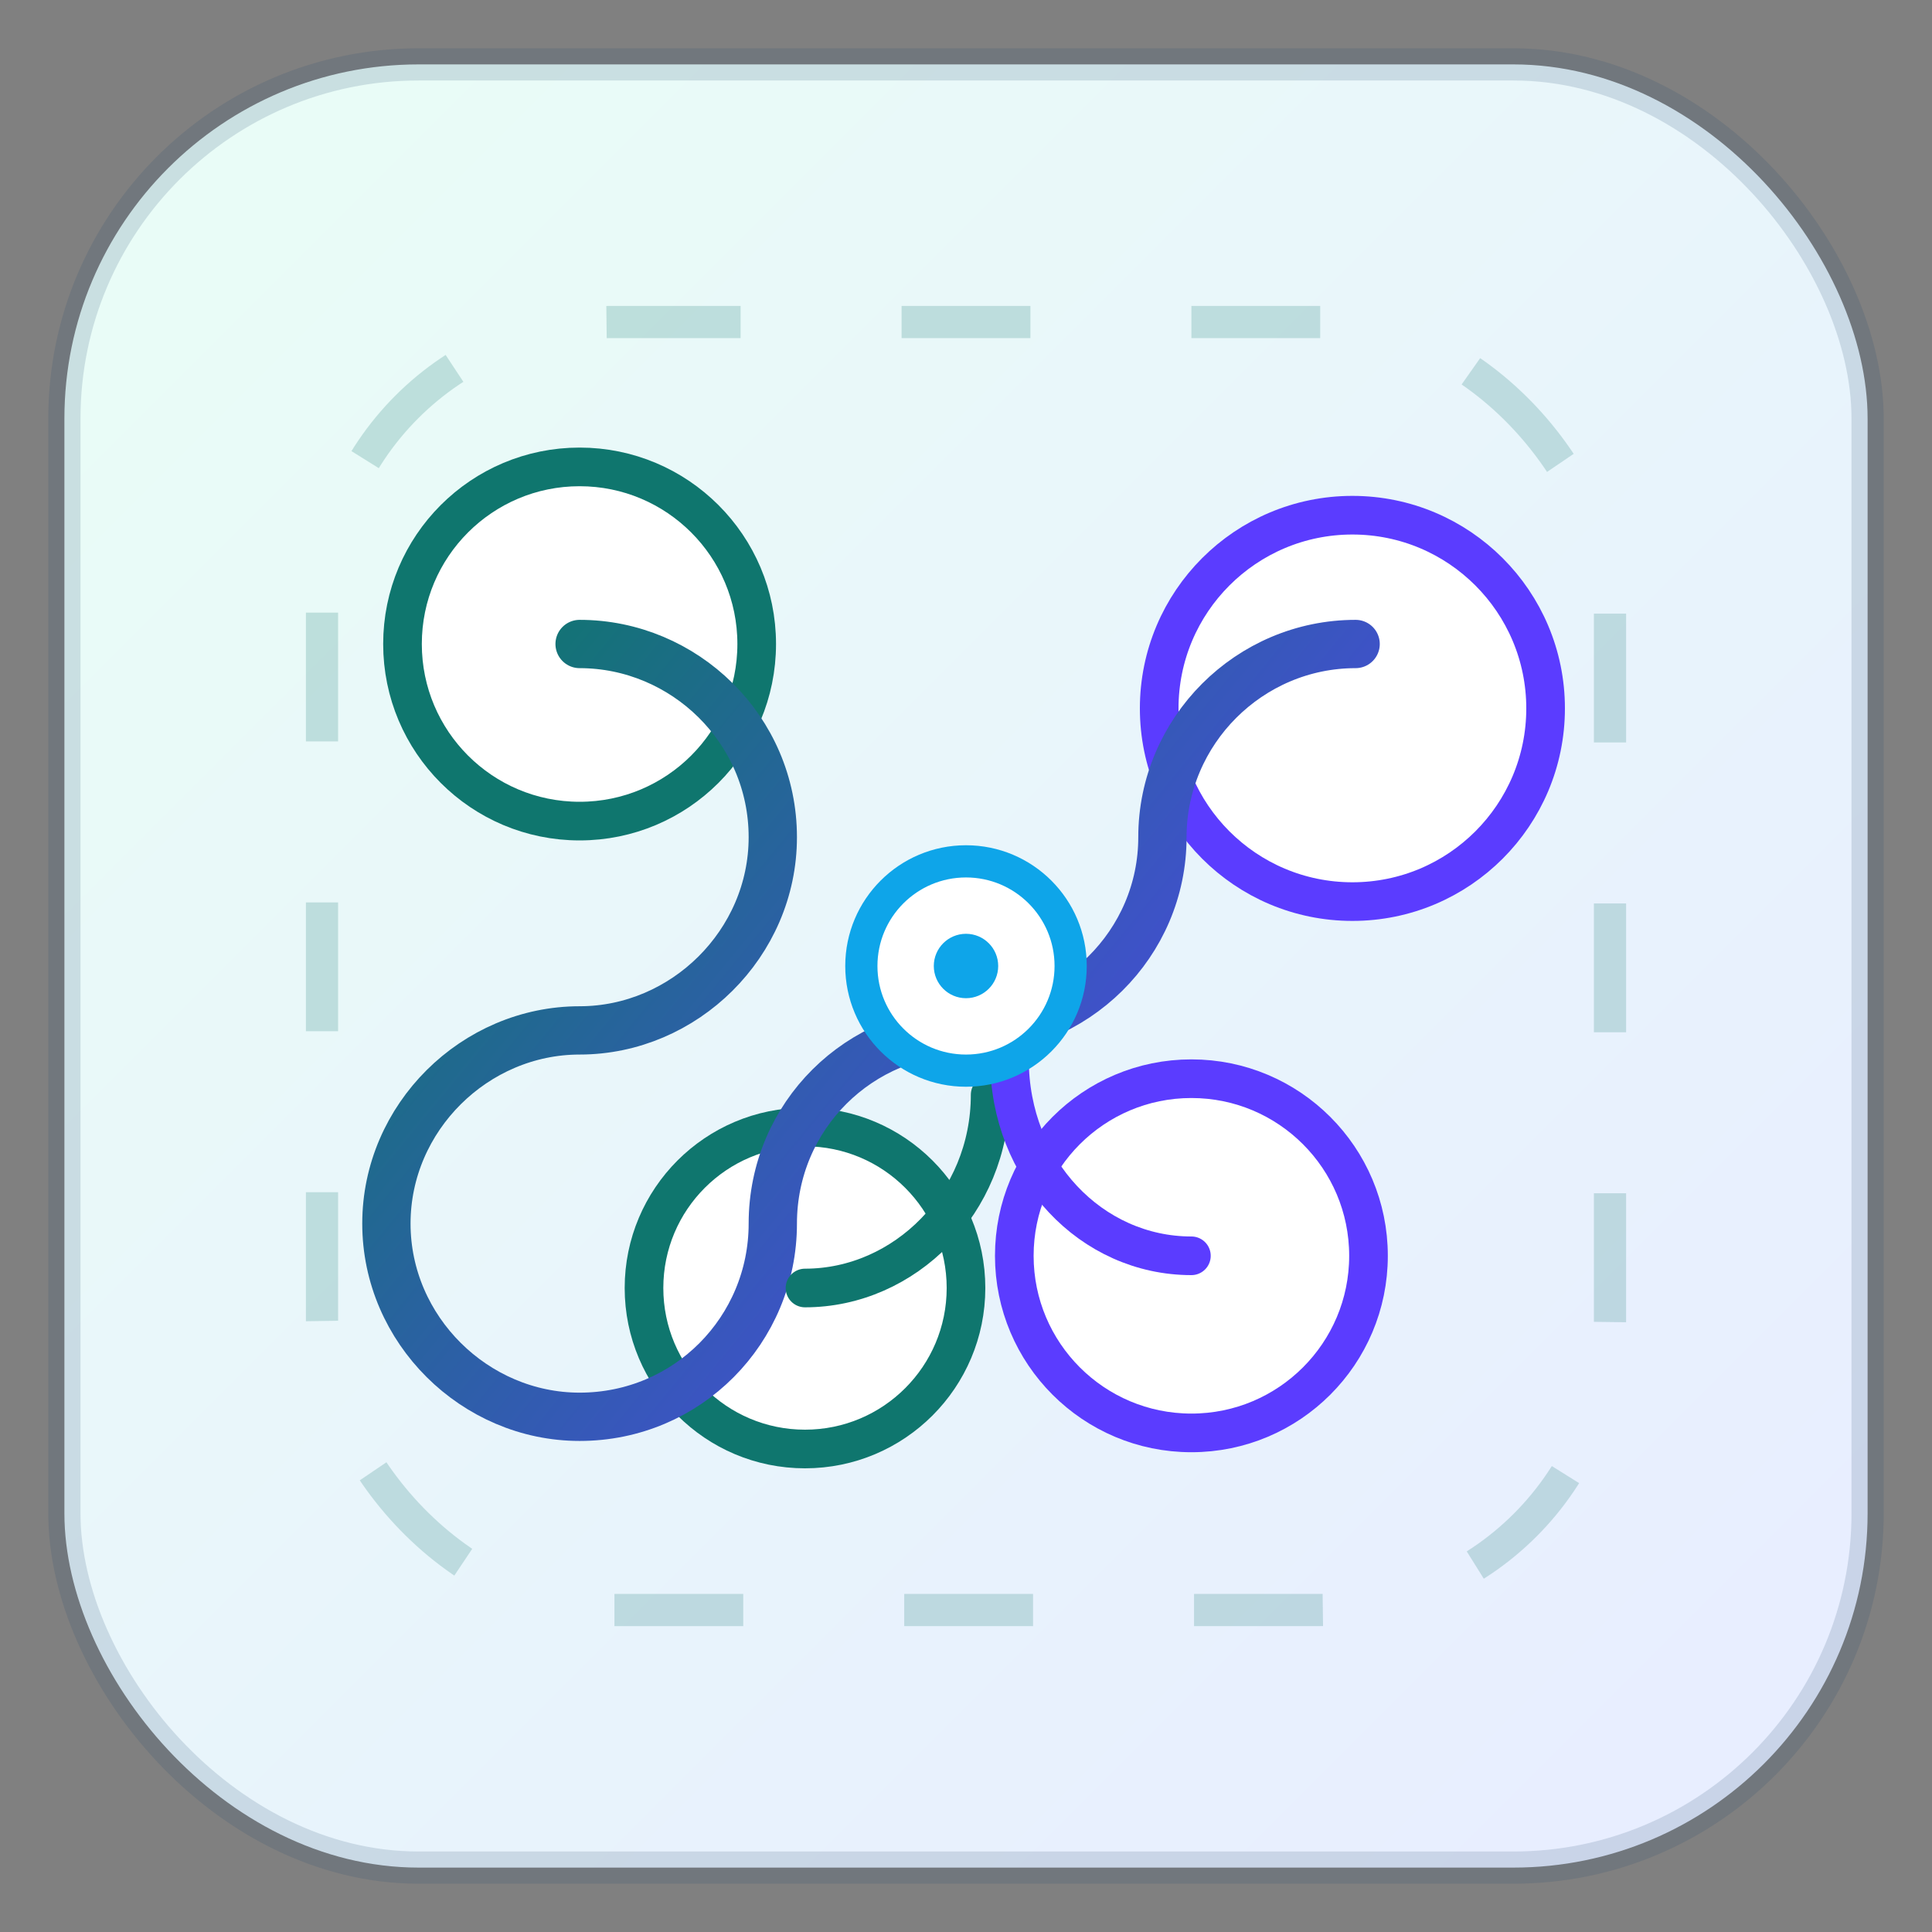 <svg width="120" height="120" viewBox="0 0 120 120" fill="none" xmlns="http://www.w3.org/2000/svg">
  <rect x="0" y="0" width="120" height="120" fill="#808080" stroke="none"/>
  <defs>
    <linearGradient id="qc-bg" x1="14" y1="14" x2="106" y2="106" gradientUnits="userSpaceOnUse">
      <stop stop-color="#E9FCF7" />
      <stop offset="1" stop-color="#E8EEFF" />
    </linearGradient>
    <linearGradient id="qc-line" x1="32" y1="36" x2="88" y2="82" gradientUnits="userSpaceOnUse">
      <stop stop-color="#0F766E" />
      <stop offset="1" stop-color="#5B3CFF" />
    </linearGradient>
  </defs>
  <rect x="4" y="4" width="112" height="112" rx="22" fill="url(#qc-bg)" />
  <rect x="4" y="4" width="112" height="112" rx="22" stroke="rgba(32,70,112,0.16)" stroke-width="2" />
  <circle cx="36" cy="40" r="11" fill="white" stroke="#0F766E" stroke-width="2.4" />
  <circle cx="84" cy="44" r="12" fill="white" stroke="#5B3CFF" stroke-width="2.4" />
  <circle cx="50" cy="80" r="10" fill="white" stroke="#0F766E" stroke-width="2.4" />
  <circle cx="74" cy="78" r="11" fill="white" stroke="#5B3CFF" stroke-width="2.4" />
  <path
    d="M36 40c6.5 0 12 5.3 12 12 0 6.6-5.5 12-12 12s-12 5.4-12 12 5.5 12 12 12c6.7 0 12-5.4 12-12 0-6.7 5.4-12 12-12 6.8 0 12.2-5.4 12.2-12 0-6.6 5.4-12 12-12"
    stroke="url(#qc-line)"
    stroke-width="3"
    stroke-linecap="round"
  />
  <path d="M50 80c6.2 0 11.5-5.3 11.5-12" stroke="#0F766E" stroke-width="2.4" stroke-linecap="round" />
  <path d="M74 78c-6.2 0-11.3-5.3-11.3-12.2" stroke="#5B3CFF" stroke-width="2.4" stroke-linecap="round" />
  <circle cx="60" cy="60" r="6.5" fill="white" stroke="#0EA5E9" stroke-width="2" />
  <circle cx="60" cy="60" r="2" fill="#0EA5E9" />
  <rect
    x="20"
    y="20"
    width="80"
    height="80"
    rx="18"
    stroke="rgba(15,118,110,0.2)"
    stroke-width="2"
    stroke-dasharray="8 10"
  />
</svg>
